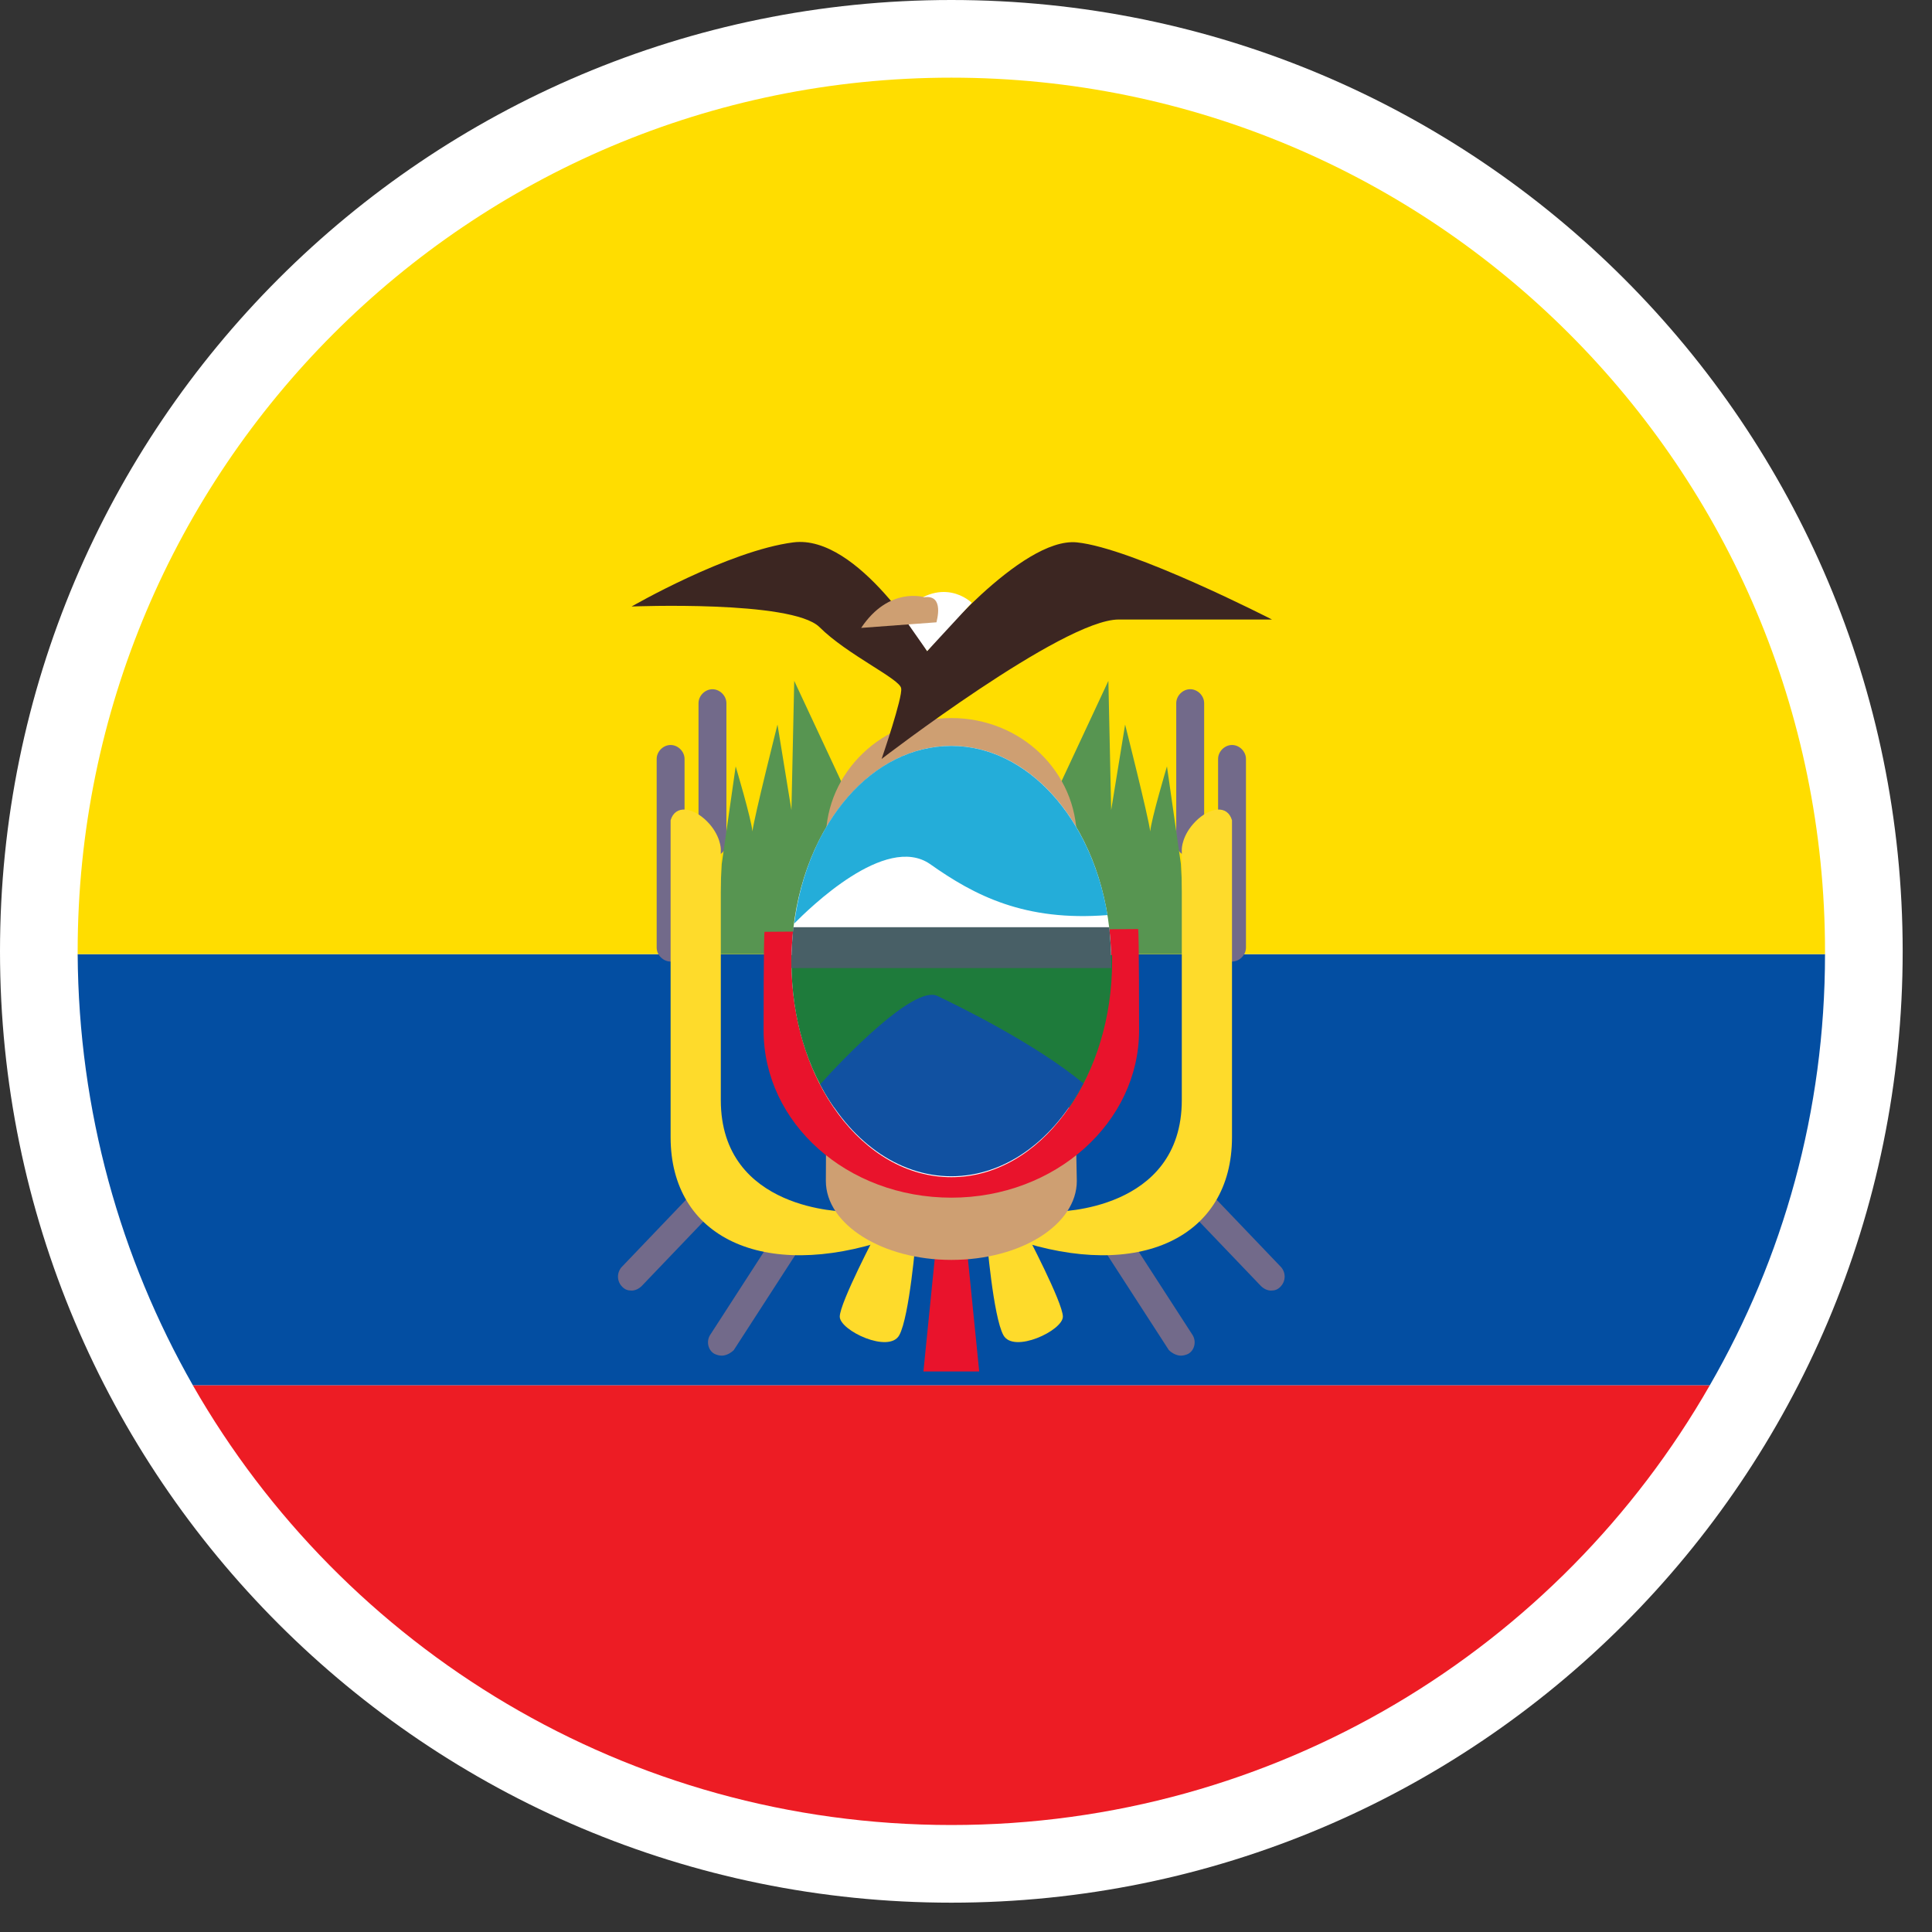 <svg width="56" height="56" viewBox="0 0 56 56" fill="none" xmlns="http://www.w3.org/2000/svg">
<rect x="0" y="0" width="56" height="56" fill="#333333" stroke="none"/>
<path d="M27.575 55.15C42.804 55.15 55.15 42.804 55.15 27.575C55.15 12.346 42.804 0 27.575 0C12.346 0 0 12.346 0 27.575C0 42.804 12.346 55.15 27.575 55.15Z" fill="white"/>
<path d="M5.592 40.156H49.558C51.687 36.465 52.899 32.209 52.899 27.656H2.251C2.278 32.209 3.49 36.465 5.592 40.156Z" fill="#034EA2"/>
<path d="M27.575 2.251C13.593 2.251 2.251 13.593 2.251 27.575C2.251 27.602 2.251 27.629 2.251 27.656H52.899C52.899 27.629 52.899 27.602 52.899 27.575C52.899 13.593 41.557 2.251 27.575 2.251Z" fill="#FFDD00"/>
<path d="M5.591 40.156C9.956 47.78 18.172 52.899 27.575 52.899C36.977 52.899 45.194 47.78 49.558 40.156H5.591Z" fill="#ED1C24"/>
<path d="M19.438 27.871C19.223 27.871 19.034 27.683 19.034 27.467V21.998C19.034 21.783 19.223 21.594 19.438 21.594C19.654 21.594 19.842 21.783 19.842 21.998V27.44C19.842 27.683 19.681 27.871 19.438 27.871Z" fill="#726A8A"/>
<path d="M20.651 24.827C20.435 24.827 20.247 24.639 20.247 24.423V20.382C20.247 20.167 20.435 19.978 20.651 19.978C20.866 19.978 21.055 20.167 21.055 20.382V24.423C21.055 24.666 20.866 24.827 20.651 24.827Z" fill="#726A8A"/>
<path d="M24.718 27.656L24.557 23.022L23.021 19.735L22.94 23.48L22.536 21.002C22.536 21.002 21.863 23.669 21.809 24.1C21.782 23.75 21.324 22.214 21.324 22.214L20.92 25.043L20.785 27.656H24.718Z" fill="#579551"/>
<path d="M18.307 37.408C18.199 37.408 18.118 37.381 18.037 37.3C17.876 37.139 17.876 36.896 18.011 36.735L20.381 34.256C20.543 34.094 20.785 34.094 20.947 34.229C21.109 34.391 21.109 34.633 20.974 34.795L18.603 37.273C18.522 37.354 18.415 37.408 18.307 37.408Z" fill="#726A8A"/>
<path d="M20.92 39.294C20.839 39.294 20.758 39.267 20.705 39.24C20.516 39.132 20.462 38.863 20.597 38.674L22.617 35.549C22.725 35.361 22.994 35.307 23.183 35.441C23.372 35.549 23.425 35.819 23.291 36.007L21.27 39.132C21.189 39.213 21.055 39.294 20.92 39.294Z" fill="#726A8A"/>
<path d="M19.438 23.776C19.438 23.776 19.438 29.865 19.438 32.963C19.438 35.873 22.132 37.139 25.742 35.926L24.53 35.118C24.53 35.118 20.893 35.118 20.893 31.886C20.893 28.653 20.893 24.612 20.893 24.612C20.893 24.612 20.893 24.207 20.489 23.803C20.085 23.399 19.573 23.318 19.438 23.776Z" fill="#FEDB2B"/>
<path d="M25.419 35.711C25.419 35.711 24.341 37.758 24.341 38.163C24.341 38.567 25.769 39.24 26.066 38.701C26.362 38.163 26.55 35.873 26.55 35.873L25.419 35.711Z" fill="#FEDB2B"/>
<path d="M28.383 39.752H26.766L27.574 31.697L28.383 39.752Z" fill="#E9132C"/>
<path d="M35.711 27.871C35.927 27.871 36.115 27.683 36.115 27.467V21.998C36.115 21.783 35.927 21.594 35.711 21.594C35.496 21.594 35.307 21.783 35.307 21.998V27.44C35.307 27.683 35.469 27.871 35.711 27.871Z" fill="#726A8A"/>
<path d="M34.498 24.827C34.714 24.827 34.903 24.638 34.903 24.423V20.382C34.903 20.166 34.714 19.977 34.498 19.977C34.283 19.977 34.094 20.166 34.094 20.382V24.423C34.094 24.665 34.283 24.827 34.498 24.827Z" fill="#726A8A"/>
<path d="M30.43 27.656L30.592 23.022L32.127 19.735L32.208 23.48L32.612 21.002C32.612 21.002 33.286 23.669 33.34 24.1C33.367 23.75 33.825 22.214 33.825 22.214L34.229 25.043L34.364 27.656H30.43Z" fill="#579551"/>
<path d="M36.842 37.408C36.95 37.408 37.031 37.381 37.111 37.3C37.273 37.139 37.273 36.896 37.139 36.735L34.768 34.256C34.606 34.094 34.364 34.094 34.202 34.229C34.04 34.391 34.04 34.633 34.175 34.795L36.546 37.273C36.627 37.354 36.734 37.408 36.842 37.408Z" fill="#726A8A"/>
<path d="M34.229 39.294C34.31 39.294 34.391 39.267 34.445 39.24C34.633 39.132 34.687 38.863 34.553 38.674L32.532 35.549C32.424 35.361 32.155 35.307 31.966 35.441C31.778 35.549 31.724 35.819 31.858 36.007L33.879 39.132C33.96 39.213 34.095 39.294 34.229 39.294Z" fill="#726A8A"/>
<path d="M35.71 23.776C35.71 23.776 35.71 29.865 35.71 32.963C35.71 35.873 33.016 37.139 29.406 35.926L30.619 35.118C30.619 35.118 34.255 35.118 34.255 31.886C34.255 28.653 34.255 24.612 34.255 24.612C34.255 24.612 34.255 24.207 34.66 23.803C35.064 23.399 35.576 23.318 35.71 23.776Z" fill="#FEDB2B"/>
<path d="M29.73 35.711C29.73 35.711 30.808 37.758 30.808 38.163C30.808 38.567 29.38 39.24 29.084 38.701C28.787 38.163 28.599 35.873 28.599 35.873L29.73 35.711Z" fill="#FEDB2B"/>
<path d="M31.185 32.855C31.185 32.936 31.212 34.149 31.212 34.229C31.212 35.496 29.596 36.519 27.575 36.519C25.581 36.519 23.938 35.496 23.938 34.229C23.938 34.149 23.938 32.936 23.965 32.882L31.185 32.855Z" fill="#CE9F72"/>
<path d="M31.185 26.444C31.185 26.309 31.212 24.45 31.212 24.315C31.212 22.375 29.596 20.813 27.575 20.813C25.581 20.813 23.938 22.375 23.938 24.315C23.938 24.423 23.938 26.282 23.965 26.39L31.185 26.444Z" fill="#CE9F72"/>
<path d="M32.99 26.929C33.017 27.09 33.017 29.704 33.017 29.865C33.017 32.532 30.592 34.715 27.575 34.715C24.557 34.715 22.133 32.559 22.133 29.865C22.133 29.73 22.133 27.144 22.16 27.009L32.99 26.929Z" fill="#E9132C"/>
<path d="M27.575 34.121C30.134 34.121 32.208 31.323 32.208 27.871C32.208 24.419 30.134 21.621 27.575 21.621C25.015 21.621 22.941 24.419 22.941 27.871C22.941 31.323 25.015 34.121 27.575 34.121Z" fill="white"/>
<path d="M22.941 27.872C22.941 29.515 23.399 30.997 24.18 32.101H30.996C31.75 30.997 32.235 29.515 32.235 27.872C32.235 27.791 32.235 27.737 32.235 27.683H22.941C22.941 27.737 22.941 27.791 22.941 27.872Z" fill="#1E7B3B"/>
<path d="M25.554 21.998C25.554 21.998 30.808 17.957 32.424 17.957C34.04 17.957 36.869 17.957 36.869 17.957C36.869 17.957 32.828 15.883 31.212 15.721C29.595 15.56 26.874 18.873 26.874 18.873C26.874 18.873 24.881 15.479 22.995 15.721C21.109 15.964 18.307 17.58 18.307 17.58C18.307 17.58 22.941 17.392 23.749 18.173C24.557 18.981 26.093 19.682 26.12 19.951C26.174 20.194 25.554 21.998 25.554 21.998Z" fill="#3C2622"/>
<path d="M27.764 25.043C28.433 25.043 28.976 24.5 28.976 23.831C28.976 23.161 28.433 22.618 27.764 22.618C27.094 22.618 26.551 23.161 26.551 23.831C26.551 24.5 27.094 25.043 27.764 25.043Z" fill="#FEDB2B"/>
<path d="M32.101 26.524C31.643 23.722 29.784 21.621 27.575 21.621C25.285 21.621 23.399 23.83 23.022 26.767C23.453 26.336 25.662 24.154 26.955 25.043C28.248 25.959 29.703 26.713 32.101 26.524Z" fill="#24ADD9"/>
<path d="M22.941 27.871C22.941 27.952 22.941 28.006 22.941 28.06H32.208C32.208 27.979 32.208 27.925 32.208 27.871C32.208 27.521 32.181 27.198 32.154 26.875H22.995C22.968 27.171 22.941 27.521 22.941 27.871Z" fill="#485F66"/>
<path d="M23.776 31.427C24.611 33.044 26.012 34.095 27.575 34.095C29.164 34.095 30.565 33.017 31.401 31.401C30 30.242 27.791 29.165 27.171 28.868C26.497 28.545 24.45 30.673 23.776 31.427Z" fill="#1151A1"/>
<path d="M28.167 17.473C28.167 17.473 27.278 16.584 26.12 17.796L26.874 18.873L28.167 17.473Z" fill="white"/>
<path d="M26.793 17.311C26.793 17.311 25.77 16.988 24.961 18.2L27.144 18.038C27.144 18.012 27.386 17.23 26.793 17.311Z" fill="#CE9F72"/>
</svg>

